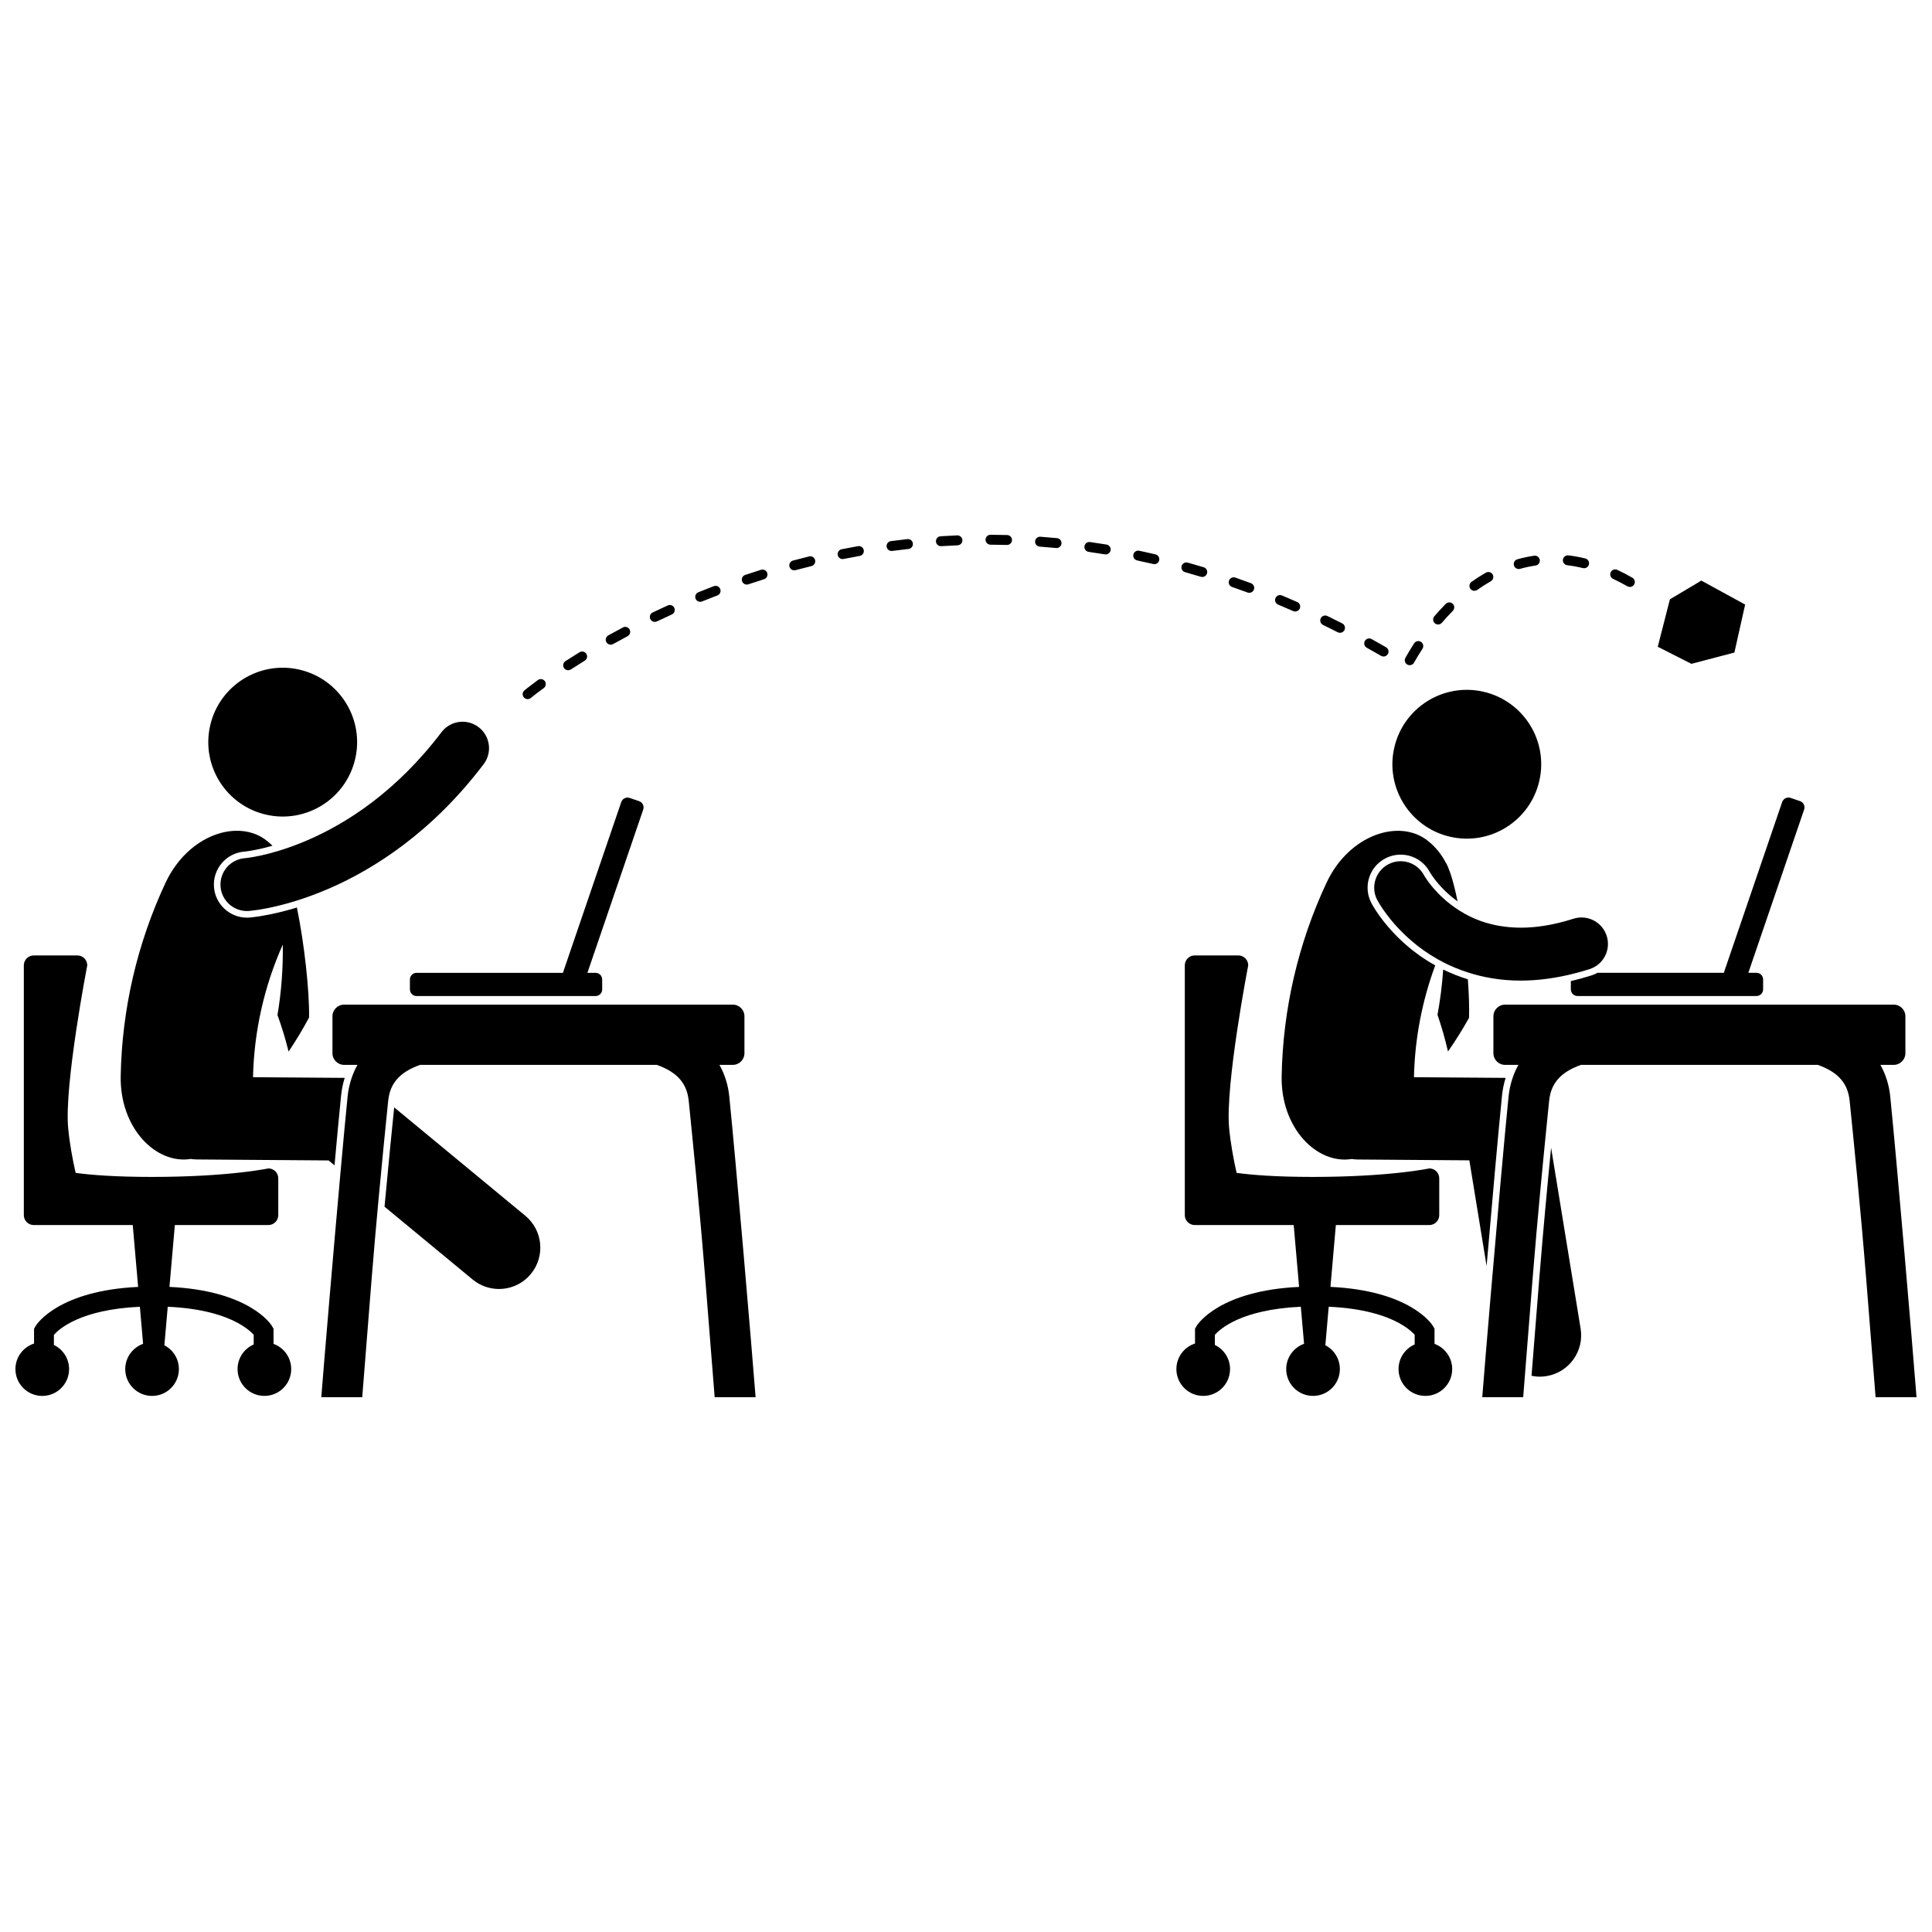 <?xml version="1.0" encoding="UTF-8"?>
<!-- Uploaded to: ICON Repo, www.iconrepo.com, Generator: ICON Repo Mixer Tools -->
<svg width="800px" height="800px" version="1.1" viewBox="144 144 512 512" xmlns="http://www.w3.org/2000/svg">
 <defs>
  <clipPath id="b">
   <path d="m148.09 397h73.906v117h-73.906z"/>
  </clipPath>
  <clipPath id="a">
   <path d="m536 410h115.9v105h-115.9z"/>
  </clipPath>
 </defs>
 <path d="m586.54 302.83-3.215 12.566 8.91 4.527 11.398-2.996 2.848-12.711-11.613-6.356z"/>
 <path d="m419.72 286.24c-0.723-0.051-1.355 0.492-1.406 1.215s0.492 1.355 1.215 1.406c1.438 0.105 2.883 0.227 4.34 0.367 0.043 0.004 0.086 0.008 0.129 0.008 0.668 0 1.242-0.512 1.309-1.191 0.07-0.723-0.461-1.367-1.184-1.434-1.48-0.141-2.941-0.266-4.402-0.371z"/>
 <path d="m406.5 285.72c-0.727-0.004-1.32 0.582-1.32 1.309-0.004 0.727 0.582 1.316 1.309 1.32 1.441 0.008 2.894 0.031 4.352 0.07h0.035c0.711 0 1.293-0.566 1.312-1.277 0.02-0.727-0.555-1.332-1.277-1.352-1.477-0.039-2.949-0.062-4.41-0.07z"/>
 <path d="m432.88 287.65c-0.719-0.102-1.387 0.398-1.488 1.117s0.398 1.383 1.117 1.484c1.426 0.203 2.863 0.422 4.301 0.66 0.074 0.012 0.145 0.016 0.215 0.016 0.633 0 1.191-0.457 1.297-1.102 0.117-0.715-0.367-1.395-1.082-1.512-1.461-0.238-2.914-0.461-4.359-0.664z"/>
 <path d="m474.61 301.02c0.152 0.059 0.309 0.082 0.457 0.086 0.531 0 1.035-0.328 1.23-0.855 0.254-0.684-0.094-1.438-0.773-1.691-1.387-0.516-2.769-1.016-4.148-1.496-0.688-0.238-1.438 0.125-1.676 0.809s0.121 1.438 0.809 1.676c1.363 0.473 2.731 0.965 4.102 1.473z"/>
 <path d="m393.43 288.74c1.441-0.09 2.887-0.168 4.348-0.227 0.727-0.031 1.293-0.641 1.262-1.367-0.027-0.727-0.641-1.293-1.367-1.262-1.48 0.059-2.945 0.137-4.406 0.23-0.727 0.047-1.273 0.672-1.23 1.395 0.043 0.699 0.625 1.23 1.312 1.23h0.082z"/>
 <path d="m487.25 306.06c0.504 0 0.988-0.293 1.203-0.785 0.293-0.664-0.008-1.441-0.672-1.734-1.355-0.598-2.703-1.18-4.051-1.738-0.672-0.281-1.441 0.035-1.719 0.707-0.281 0.668 0.035 1.441 0.707 1.719 1.332 0.555 2.664 1.129 4.004 1.719 0.168 0.078 0.352 0.113 0.527 0.113z"/>
 <path d="m445.91 289.95c-0.711-0.148-1.41 0.305-1.559 1.016-0.148 0.711 0.305 1.406 1.016 1.559 1.41 0.297 2.828 0.609 4.25 0.945 0.102 0.023 0.203 0.035 0.301 0.035 0.598 0 1.137-0.41 1.277-1.016 0.164-0.707-0.273-1.414-0.98-1.578-1.438-0.336-2.875-0.656-4.305-0.961z"/>
 <path d="m462.23 296.85c0.125 0.039 0.254 0.055 0.379 0.055 0.566 0 1.086-0.367 1.262-0.934 0.207-0.695-0.184-1.43-0.879-1.641-1.418-0.426-2.828-0.84-4.234-1.234-0.699-0.195-1.426 0.211-1.621 0.91-0.195 0.699 0.215 1.426 0.91 1.621 1.391 0.391 2.785 0.797 4.184 1.223z"/>
 <path d="m516.95 320.12c0.199 0.113 0.418 0.164 0.637 0.164 0.461 0 0.914-0.242 1.152-0.676 0.492-0.883 1.234-2.16 2.227-3.68 0.395-0.605 0.223-1.422-0.383-1.82-0.609-0.395-1.422-0.227-1.82 0.383-1.027 1.578-1.805 2.91-2.32 3.84-0.355 0.637-0.125 1.434 0.508 1.789z"/>
 <path d="m525.11 309.5c0.371 0 0.742-0.156 1-0.461 0.895-1.047 1.867-2.109 2.902-3.16 0.512-0.52 0.504-1.348-0.012-1.859s-1.348-0.508-1.859 0.008c-1.086 1.102-2.098 2.207-3.031 3.301-0.473 0.551-0.41 1.383 0.145 1.855 0.25 0.215 0.555 0.316 0.855 0.316z"/>
 <path d="m534.74 300.57c0.266 0 0.531-0.078 0.762-0.242 1.141-0.816 2.332-1.582 3.578-2.285 0.633-0.359 0.852-1.164 0.492-1.793-0.359-0.633-1.16-0.852-1.793-0.492-1.328 0.754-2.598 1.57-3.805 2.434-0.59 0.422-0.727 1.242-0.309 1.836 0.258 0.352 0.66 0.543 1.074 0.543z"/>
 <path d="m506.21 315.66c1.262 0.699 2.527 1.418 3.793 2.148 0.207 0.121 0.434 0.176 0.66 0.176 0.453 0 0.895-0.234 1.137-0.656 0.363-0.629 0.148-1.434-0.48-1.797-1.277-0.742-2.555-1.465-3.832-2.172-0.633-0.355-1.434-0.125-1.789 0.508-0.352 0.641-0.125 1.441 0.512 1.793z"/>
 <path d="m284.67 328.97c0.004 0 1.156-0.965 3.434-2.625 0.586-0.43 0.715-1.254 0.285-1.84-0.43-0.586-1.25-0.715-1.84-0.285-2.32 1.699-3.543 2.711-3.562 2.727-0.559 0.465-0.633 1.293-0.168 1.852 0.258 0.312 0.633 0.477 1.012 0.477 0.297 0.004 0.594-0.098 0.84-0.305z"/>
 <path d="m550.57 291.27c-1.531 0.223-3.016 0.543-4.453 0.949-0.699 0.195-1.105 0.926-0.906 1.625 0.164 0.578 0.691 0.957 1.266 0.957 0.117 0 0.238-0.016 0.359-0.051 1.328-0.375 2.695-0.672 4.109-0.875 0.719-0.105 1.219-0.77 1.113-1.488-0.105-0.723-0.77-1.223-1.488-1.117z"/>
 <path d="m572.6 295.02c-0.66-0.309-1.441-0.027-1.75 0.633s-0.023 1.441 0.633 1.75c1.242 0.582 2.508 1.238 3.793 1.973 0.207 0.117 0.43 0.172 0.652 0.172 0.457 0 0.898-0.238 1.145-0.664 0.359-0.633 0.141-1.434-0.492-1.793-1.344-0.77-2.672-1.457-3.981-2.07z"/>
 <path d="m559.65 291.18c-0.723-0.086-1.375 0.426-1.461 1.148-0.086 0.719 0.426 1.375 1.148 1.465 1.352 0.164 2.738 0.41 4.156 0.758 0.102 0.027 0.207 0.035 0.309 0.035 0.594 0 1.129-0.402 1.277-1.004 0.172-0.707-0.262-1.418-0.965-1.59-1.52-0.371-3.012-0.637-4.465-0.812z"/>
 <path d="m495.77 307.25c-0.652-0.316-1.441-0.047-1.758 0.605-0.316 0.652-0.047 1.441 0.605 1.758 1.297 0.633 2.598 1.281 3.898 1.941 0.191 0.098 0.395 0.145 0.598 0.145 0.48 0 0.941-0.262 1.172-0.719 0.328-0.648 0.074-1.441-0.574-1.77-1.316-0.668-2.633-1.32-3.941-1.961z"/>
 <path d="m334.11 301.8c0.676-0.258 1.02-1.02 0.758-1.699-0.258-0.68-1.02-1.02-1.699-0.762-1.395 0.531-2.762 1.074-4.106 1.617-0.672 0.273-0.996 1.039-0.723 1.711 0.207 0.512 0.699 0.82 1.219 0.82 0.164 0 0.332-0.031 0.492-0.098 1.328-0.531 2.68-1.062 4.059-1.59z"/>
 <path d="m298.96 319.09c0.617-0.379 0.812-1.191 0.43-1.809-0.379-0.617-1.191-0.812-1.809-0.43-1.332 0.82-2.578 1.609-3.738 2.359-0.609 0.395-0.781 1.207-0.387 1.816 0.254 0.387 0.676 0.598 1.105 0.598 0.246 0 0.492-0.07 0.715-0.211 1.141-0.734 2.371-1.516 3.684-2.324z"/>
 <path d="m305.84 314.85c0.215 0 0.438-0.055 0.637-0.164 1.23-0.684 2.508-1.379 3.832-2.082 0.641-0.34 0.887-1.137 0.547-1.777s-1.137-0.887-1.777-0.547c-1.34 0.711-2.633 1.414-3.879 2.106-0.633 0.352-0.863 1.156-0.508 1.789 0.238 0.43 0.688 0.676 1.148 0.676z"/>
 <path d="m345.68 295c-1.418 0.445-2.816 0.898-4.195 1.359-0.688 0.23-1.059 0.977-0.828 1.664 0.184 0.547 0.695 0.895 1.246 0.895 0.137 0 0.281-0.023 0.418-0.07 1.359-0.457 2.742-0.902 4.144-1.344 0.691-0.219 1.078-0.953 0.863-1.648-0.219-0.684-0.957-1.07-1.648-0.855z"/>
 <path d="m384.48 286.87c-1.473 0.16-2.934 0.336-4.379 0.527-0.723 0.094-1.227 0.754-1.133 1.473 0.086 0.66 0.652 1.145 1.301 1.145 0.059 0 0.113-0.004 0.172-0.012 1.43-0.188 2.867-0.363 4.32-0.52 0.723-0.078 1.242-0.727 1.164-1.445-0.074-0.727-0.723-1.25-1.445-1.168z"/>
 <path d="m358.42 291.46c-1.441 0.352-2.867 0.715-4.273 1.094-0.703 0.188-1.121 0.906-0.93 1.609 0.156 0.59 0.688 0.977 1.27 0.977 0.113 0 0.227-0.016 0.34-0.043 1.391-0.371 2.797-0.73 4.219-1.078 0.707-0.172 1.137-0.883 0.965-1.59s-0.883-1.141-1.59-0.969z"/>
 <path d="m371.38 288.74c-1.461 0.258-2.906 0.531-4.336 0.812-0.711 0.141-1.176 0.836-1.031 1.547 0.125 0.625 0.676 1.059 1.289 1.059 0.086 0 0.168-0.008 0.254-0.027h0.004c1.414-0.281 2.84-0.547 4.281-0.805 0.715-0.129 1.191-0.809 1.066-1.523-0.133-0.715-0.812-1.191-1.527-1.062z"/>
 <path d="m317.53 308.81c0.191 0 0.383-0.043 0.566-0.129 1.285-0.613 2.602-1.227 3.949-1.84 0.66-0.301 0.953-1.078 0.656-1.742-0.301-0.66-1.078-0.953-1.738-0.652-1.367 0.617-2.699 1.242-4 1.863-0.656 0.312-0.93 1.098-0.617 1.754 0.219 0.469 0.691 0.746 1.184 0.746z"/>
 <path d="m252.63 403.57v2.637c0 0.969 0.785 1.758 1.758 1.758h47.438c0.969 0 1.758-0.785 1.758-1.758v-2.637c0-0.969-0.785-1.758-1.758-1.758h-2.156l14.789-43.266c0.312-0.918-0.176-1.918-1.094-2.231l-2.496-0.852c-0.918-0.312-1.918 0.176-2.231 1.094l-15.34 44.891c-0.043 0.121-0.066 0.242-0.082 0.367h-38.828c-0.973-0.004-1.758 0.781-1.758 1.754z"/>
 <g clip-path="url(#b)">
  <path d="m215.12 468.65c1.449 0 2.625-1.176 2.625-2.625v-9.758c0-1.449-1.176-2.625-2.625-2.625 0 0-10.5 2.254-30.848 2.254-9.836 0-16.234-0.527-20.227-1.07-0.82-3.613-1.586-7.742-1.977-11.84-1.094-11.379 5.055-43.164 5.055-43.164 0-1.449-1.176-2.625-2.625-2.625l-11.559 0.004c-1.449 0-2.625 1.176-2.625 2.625v66.199c0 1.449 1.176 2.625 2.625 2.625h26.238l1.43 16.395c-20.902 0.977-26.859 9.727-27.215 10.461l-0.367 0.617v3.93c-2.863 0.922-4.938 3.606-4.938 6.773 0 3.93 3.184 7.109 7.113 7.109 3.926 0 7.109-3.184 7.109-7.109 0-2.82-1.645-5.25-4.023-6.398v-2.684c1.418-1.574 6.984-6.703 22.781-7.438l0.855 9.824c-2.754 0.98-4.731 3.606-4.731 6.695 0 3.93 3.184 7.109 7.109 7.109 3.926 0 7.109-3.184 7.109-7.109 0-2.75-1.562-5.133-3.848-6.312l0.891-10.211c9.266 0.422 15.027 2.391 18.469 4.234 1.945 1.039 3.16 2.043 3.871 2.738 0.176 0.176 0.324 0.328 0.441 0.461v2.566c-2.516 1.094-4.277 3.602-4.277 6.519 0 3.93 3.184 7.109 7.109 7.109 3.93 0 7.109-3.184 7.109-7.109 0-3.074-1.953-5.684-4.684-6.676v-4.023l-0.367-0.617c-0.355-0.734-6.312-9.48-27.215-10.461l1.43-16.395z"/>
 </g>
 <path d="m223.39 321.47c10.605 2.473 17.203 13.07 14.734 23.676-2.473 10.605-13.07 17.203-23.676 14.73-10.609-2.469-17.203-13.066-14.734-23.672s13.07-17.203 23.676-14.734"/>
 <path d="m269.25 483.08c2.043 1.688 4.516 2.512 6.977 2.512 3.156 0 6.285-1.355 8.453-3.977 3.856-4.664 3.199-11.57-1.465-15.426l-34.75-28.723c-0.664 6.578-1.594 15.793-2.559 26.316z"/>
 <path d="m235.35 429.66c-0.07 0-0.141-0.008-0.215-0.012l-24.082-0.18c0.266-12.125 2.953-24.078 7.887-35.145 0.094 6.254-0.367 12.5-1.406 18.668 1.133 3.113 2.121 6.344 2.949 9.684 1.934-2.879 3.746-5.891 5.426-9.027 0.094-7.356-1.285-19.68-3.227-29.16-0.316 0.098-0.641 0.199-0.949 0.293-1.164 0.344-2.258 0.633-3.277 0.887-4.746 1.176-7.832 1.453-8.379 1.496-0.215 0.02-0.43 0.023-0.637 0.023-4.574 0-8.41-3.574-8.738-8.137-0.344-4.816 3.293-9.02 8.105-9.371l0.129-0.012c0.105-0.012 0.348-0.039 0.68-0.09 0.672-0.094 1.766-0.27 3.25-0.598 0.93-0.207 2.062-0.488 3.34-0.852-0.449-0.445-0.926-0.875-1.43-1.277-7.527-6.043-20.922-1.707-26.914 11.109-7.508 16.051-11.555 33.512-11.875 51.23-0.254 13.797 9.371 23.438 18.582 21.945 0.504 0.078 1.02 0.129 1.547 0.133l34.965 0.262 1.57 1.297c0.664-7.359 1.27-13.832 1.727-18.348 0.156-1.66 0.484-3.273 0.973-4.82z"/>
 <path d="m209.07 371.41c-0.07 0.008-0.117 0.012-0.141 0.012-3.856 0.281-6.758 3.633-6.484 7.496 0.262 3.691 3.344 6.512 6.988 6.512 0.168 0 0.336-0.008 0.504-0.02 0.344-0.027 3.43-0.273 8.312-1.5 1.105-0.277 2.301-0.605 3.578-0.992 0.164-0.051 0.324-0.098 0.488-0.148 2.648-0.82 5.617-1.883 8.844-3.277 11.992-5.188 27.371-14.977 41.012-32.977 2.34-3.086 1.738-7.484-1.348-9.824-3.086-2.34-7.484-1.738-9.824 1.348-12.07 15.895-25.266 24.176-35.418 28.586-3.008 1.301-5.734 2.254-8.082 2.953-1.613 0.48-3.051 0.848-4.262 1.113-1.484 0.328-2.633 0.516-3.375 0.621-0.367 0.051-0.637 0.082-0.793 0.098z"/>
 <path d="m334.66 426.2h3.535c1.707 0 3.09-1.383 3.09-3.09v-9.785c0-1.707-1.383-3.09-3.09-3.09h-103c-1.703 0-3.09 1.383-3.09 3.09v9.785c0 1.707 1.383 3.09 3.09 3.09h3.535c-0.633 1.129-1.172 2.352-1.602 3.644-0.5 1.508-0.852 3.113-1.016 4.809-0.48 4.75-1.125 11.672-1.832 19.527-1.938 21.531-4.348 50.078-5.133 60.094h10.848c0.477-6.098 1.43-18.211 2.508-31.594 0.566-7.043 1.172-13.895 1.758-20.246 0.988-10.695 1.926-19.957 2.57-26.309 0.012-0.125 0.027-0.262 0.039-0.387 0.281-2.574 1.07-4.203 2.199-5.582 1.383-1.695 3.598-3.027 6.269-3.953h62.711c2.672 0.926 4.887 2.258 6.269 3.953 1.129 1.383 1.918 3.012 2.199 5.582 1.02 10.062 2.824 27.809 4.367 46.941 1.078 13.379 2.031 25.496 2.508 31.594h10.848c-1.066-13.668-5.164-61.855-6.965-79.617-0.305-3.156-1.242-6.008-2.613-8.457z"/>
 <path d="m560.29 404v2.195c0 0.969 0.785 1.758 1.758 1.758h47.438c0.969 0 1.758-0.785 1.758-1.758v-2.637c0-0.969-0.789-1.758-1.758-1.758h-2.156l14.785-43.266c0.316-0.918-0.176-1.918-1.094-2.231l-2.496-0.852c-0.918-0.312-1.914 0.176-2.231 1.094l-15.34 44.891c-0.043 0.121-0.066 0.242-0.082 0.367h-33.512c-0.496 0.273-1.027 0.504-1.582 0.684-1.844 0.59-3.672 1.09-5.488 1.512z"/>
 <path d="m522.79 468.65c1.449 0 2.625-1.176 2.625-2.625v-9.758c0-1.449-1.176-2.625-2.625-2.625 0 0-10.5 2.254-30.848 2.254-9.836 0-16.234-0.527-20.23-1.07-0.82-3.613-1.582-7.742-1.977-11.84-1.094-11.379 5.055-43.164 5.055-43.164 0-1.449-1.176-2.625-2.625-2.625h-11.555c-1.449 0-2.625 1.176-2.625 2.625v66.199c0 1.449 1.176 2.625 2.625 2.625h26.234l1.43 16.395c-20.902 0.977-26.859 9.727-27.215 10.461l-0.367 0.617v3.93c-2.863 0.918-4.938 3.602-4.938 6.773 0 3.93 3.184 7.109 7.109 7.109 3.93 0 7.113-3.184 7.113-7.109 0-2.82-1.645-5.25-4.023-6.398v-2.684c1.414-1.57 6.977-6.703 22.781-7.438l0.855 9.824c-2.754 0.98-4.731 3.606-4.731 6.695 0 3.93 3.184 7.109 7.113 7.109 3.926 0 7.109-3.184 7.109-7.109 0-2.75-1.562-5.133-3.848-6.312l0.891-10.211c9.262 0.422 15.027 2.391 18.469 4.234 1.945 1.039 3.16 2.043 3.871 2.738 0.18 0.176 0.324 0.328 0.441 0.461v2.566c-2.516 1.098-4.277 3.602-4.277 6.523 0 3.93 3.184 7.109 7.113 7.109 3.926 0 7.109-3.184 7.109-7.109 0-3.074-1.953-5.684-4.684-6.68v-4.023l-0.367-0.617c-0.355-0.734-6.312-9.48-27.211-10.461l1.43-16.395z"/>
 <path d="m537.19 327.33c10.605 2.469 17.203 13.07 14.73 23.676-2.469 10.605-13.07 17.199-23.676 14.73-10.605-2.469-17.203-13.07-14.73-23.676 2.469-10.605 13.07-17.199 23.676-14.73"/>
 <path d="m549.87 508.6c0.711 0.145 1.441 0.23 2.184 0.23 0.586 0 1.18-0.047 1.777-0.145 5.973-0.973 10.023-6.606 9.051-12.578l-7.824-47.934c-0.953 9.68-2.102 21.836-3.133 34.648-0.809 9.941-1.539 19.184-2.055 25.777z"/>
 <path d="m543.01 429.66c-0.07 0-0.141-0.012-0.215-0.012l-24.082-0.18c0.223-10.137 2.133-20.152 5.641-29.629-3.176-1.766-5.648-3.633-7.383-5.129-5.602-4.805-8.504-9.496-9.488-11.285-1.129-2.129-1.359-4.5-0.676-6.738 0.684-2.238 2.203-4.074 4.269-5.172 1.262-0.672 2.684-1.027 4.109-1.027 3.25 0 6.219 1.781 7.742 4.652 0.004 0 0.059 0.098 0.148 0.234 0.281 0.449 0.605 0.926 0.961 1.402 0.117 0.156 0.242 0.324 0.383 0.496 0.879 1.121 2.195 2.621 3.957 4.121 0.375 0.316 0.754 0.617 1.137 0.91 0.25 0.191 0.5 0.379 0.754 0.559-0.582-2.891-1.223-5.445-1.895-7.426-0.004-0.008-0.004-0.016-0.008-0.023-0.367-1.078-0.742-1.996-1.125-2.688-0.016-0.031-0.043-0.043-0.062-0.066-1.145-2.203-2.707-4.188-4.734-5.801-7.527-6.043-20.918-1.707-26.914 11.109-7.508 16.051-11.555 33.512-11.875 51.23-0.254 13.797 9.367 23.438 18.578 21.949 0.504 0.074 1.02 0.129 1.543 0.133l29.621 0.223 4.57 28.008c1.469-17.039 3.102-35.414 4.07-45.02 0.156-1.676 0.488-3.285 0.973-4.832z"/>
 <path d="m524.95 412.93c1.078 3.133 2.012 6.379 2.785 9.734 1.98-2.848 3.848-5.824 5.578-8.93 0.086-2.816-0.035-6.367-0.316-10.207-2.394-0.746-4.582-1.633-6.539-2.59-0.27 4.023-0.77 8.027-1.508 11.992z"/>
 <path d="m527.23 382.72c-0.469-0.398-0.902-0.797-1.312-1.191-1.434-1.379-2.535-2.699-3.293-3.715-0.488-0.652-0.832-1.184-1.039-1.516-0.102-0.164-0.172-0.285-0.207-0.344-1.816-3.418-6.062-4.719-9.48-2.898-3.418 1.816-4.719 6.062-2.902 9.48 0.281 0.504 3.019 5.609 9.121 10.844 1.918 1.656 4.215 3.32 6.867 4.82 0.508 0.289 1.031 0.57 1.566 0.844 1.926 0.988 4.031 1.871 6.301 2.613 4.137 1.352 8.828 2.211 14.07 2.211h0.102c4.508 0 9.383-0.625 14.598-1.992 0.035-0.008 0.07-0.02 0.105-0.027 1.16-0.309 2.332-0.637 3.523-1.02 3.688-1.18 5.723-5.129 4.539-8.816-1.18-3.691-5.129-5.723-8.816-4.539-5.356 1.711-9.969 2.371-13.953 2.371-7.062-0.023-12.316-2.027-16.293-4.551-0.449-0.285-0.879-0.578-1.293-0.871-0.789-0.562-1.523-1.129-2.203-1.703z"/>
 <g clip-path="url(#a)">
  <path d="m644.94 434.65c-0.305-3.148-1.242-6-2.617-8.449h3.535c1.703 0 3.09-1.383 3.09-3.09v-9.785c0-1.707-1.387-3.09-3.09-3.09h-103c-1.707 0-3.09 1.383-3.09 3.09v9.785c0 1.707 1.383 3.09 3.09 3.09h3.535c-0.633 1.129-1.172 2.352-1.598 3.644-0.5 1.508-0.852 3.113-1.016 4.809-1.102 10.871-3.062 33.133-4.664 51.906-1.016 11.906-1.887 22.41-2.301 27.711h10.848c0.129-1.645 0.293-3.742 0.484-6.172 0.516-6.57 1.234-15.652 2.023-25.422 1.281-15.906 2.746-30.836 3.789-41.211 0.211-2.102 0.406-4.035 0.578-5.731 0.281-2.574 1.07-4.203 2.199-5.582 1.383-1.695 3.598-3.027 6.266-3.953h62.711c2.668 0.926 4.887 2.258 6.269 3.953 1.129 1.383 1.914 3.012 2.195 5.582 1.02 10.062 2.824 27.809 4.367 46.941 1.078 13.379 2.031 25.496 2.508 31.594h10.848c-1.066-13.664-5.164-61.855-6.961-79.621z"/>
 </g>
</svg>